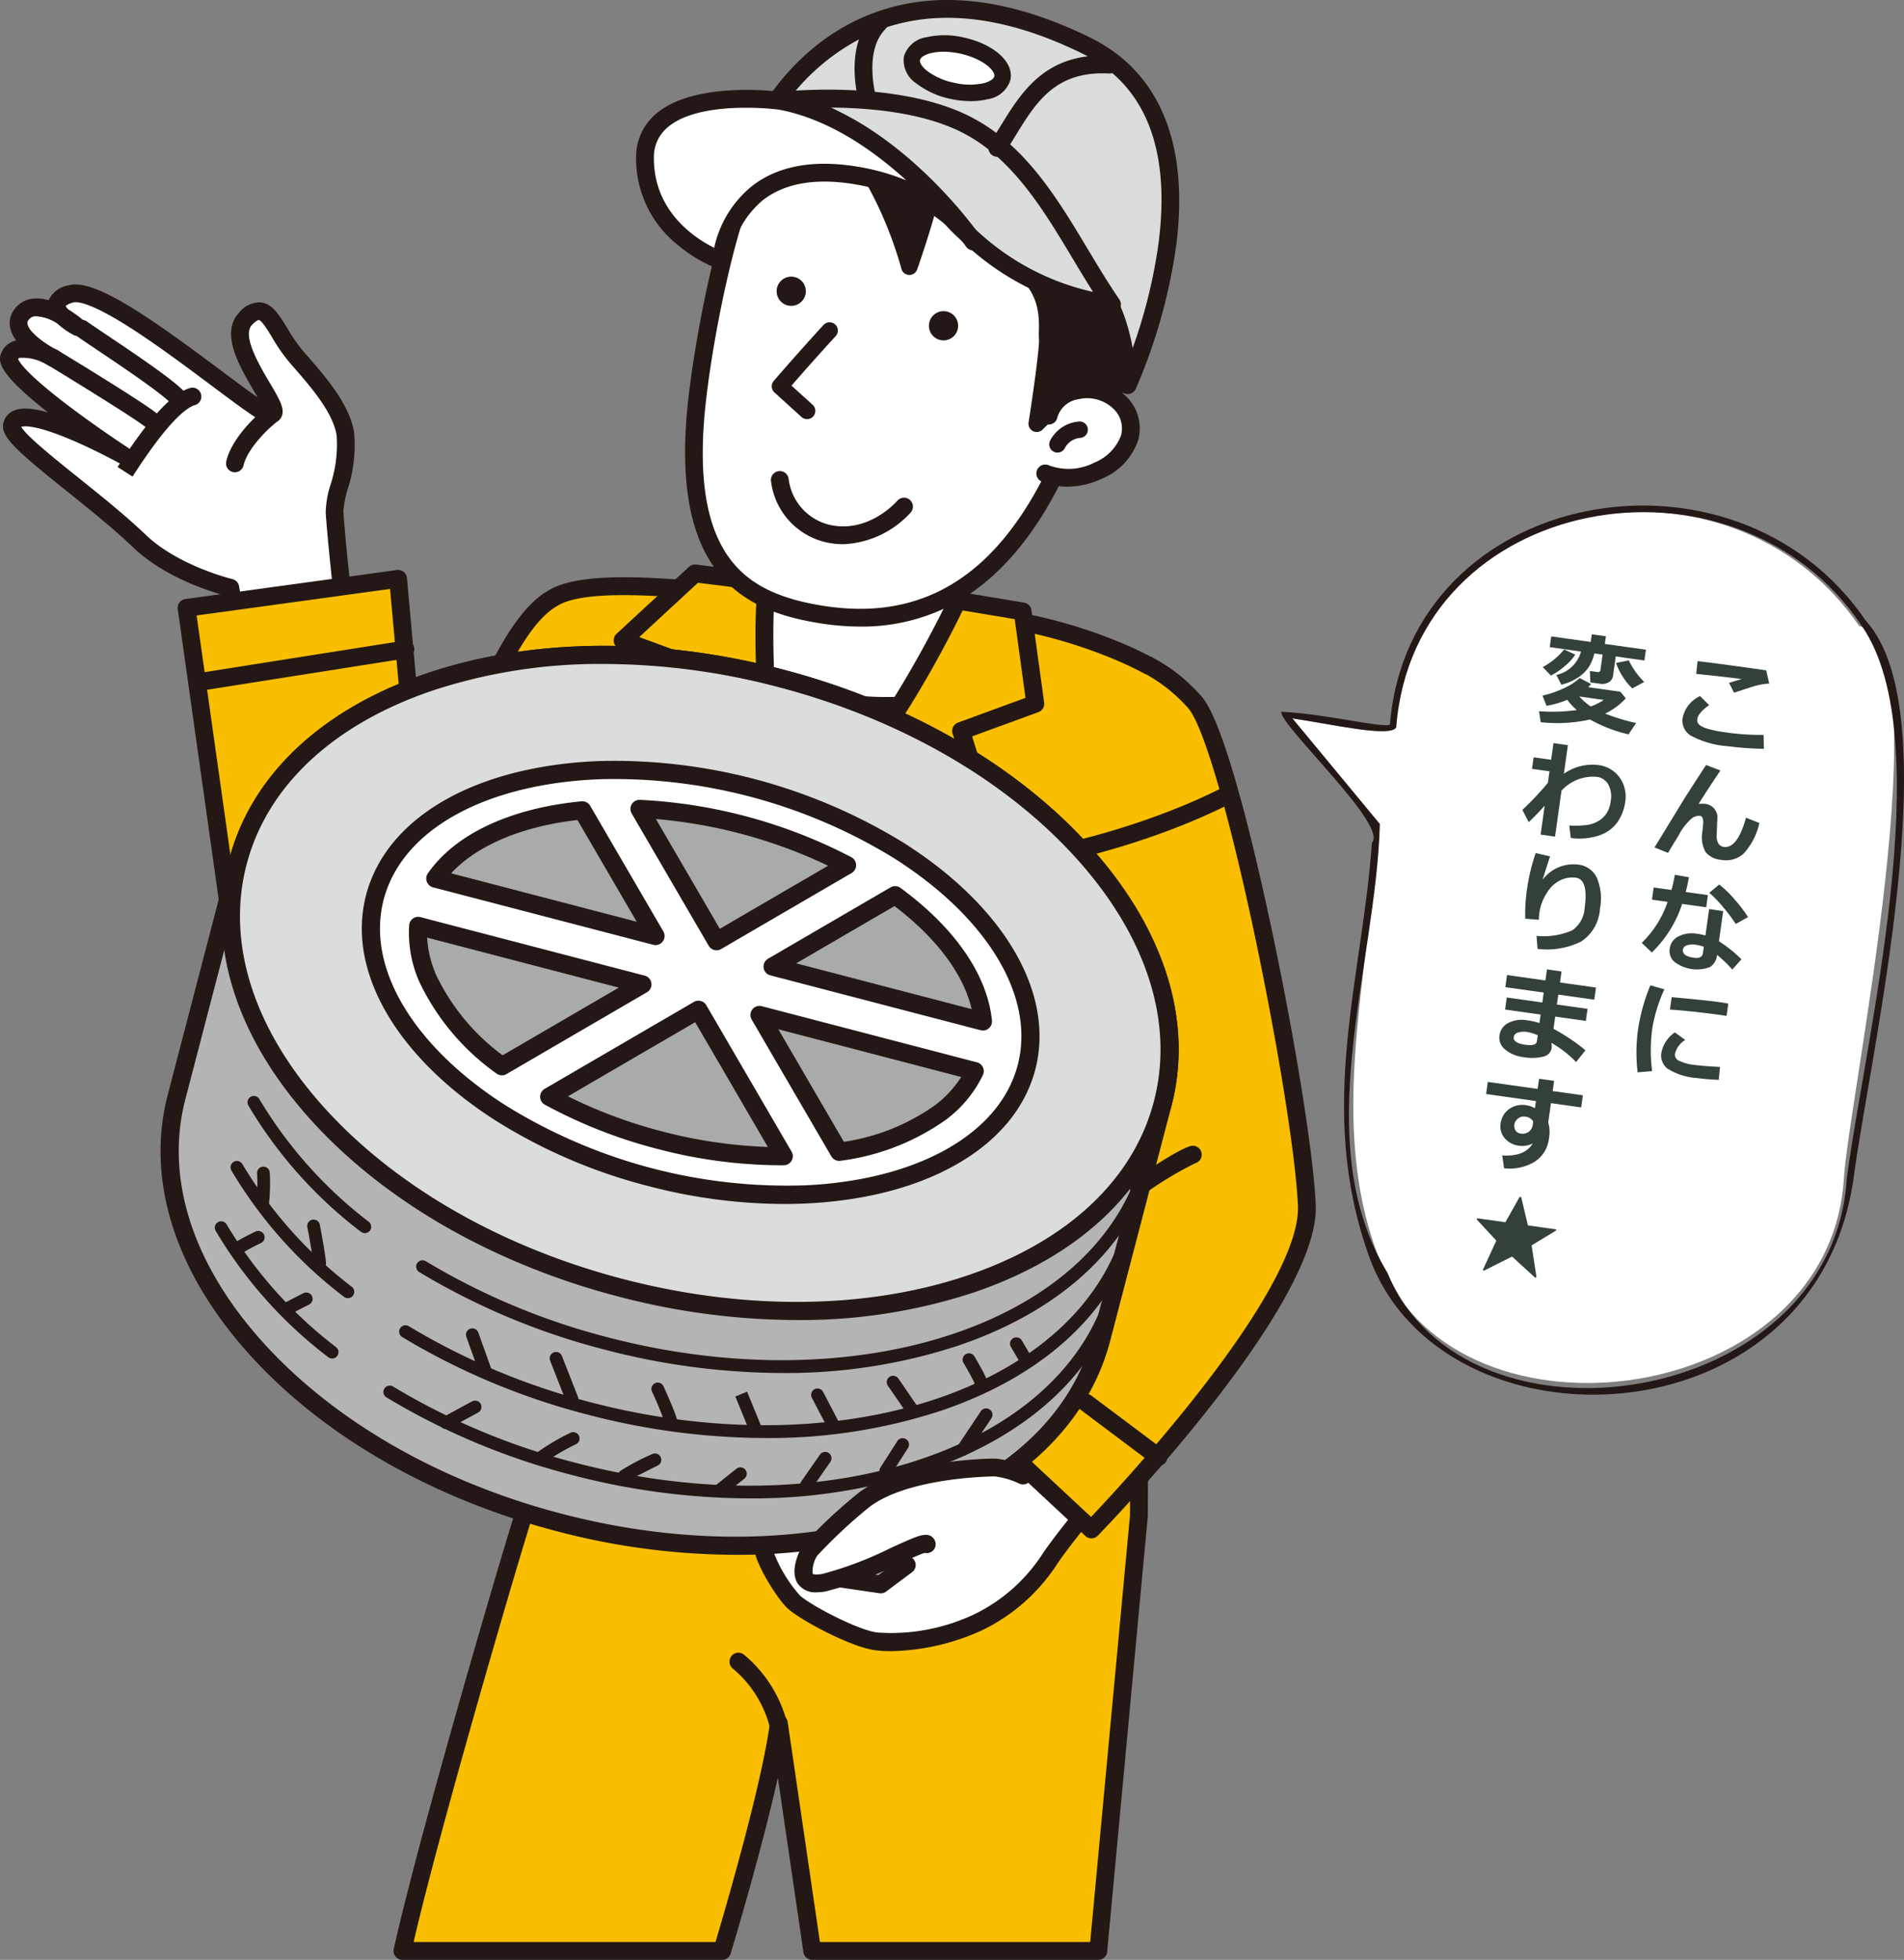 <svg xmlns="http://www.w3.org/2000/svg" width="217.051" height="223.372" viewBox="0 0 217.051 223.372"><rect x="0" y="0" width="217.051" height="223.372" fill="#808080" stroke="none"/><defs><style>.cls-1{fill:#fff;}.cls-2{fill:#231815;}.cls-3{fill:#334139;}.cls-4{fill:#f9be00;}.cls-5{fill:#b4b4b5;}.cls-6{fill:#dbdcdc;}.cls-7{fill:#a9aaaa;}</style></defs><g id="レイヤー_2" data-name="レイヤー 2"><g id="メイン"><path class="cls-1" d="M156.974,93.878c-.449,16.438-6.164,34.03.528,50.287,8.924,21.678,51.1,16.31,52.702-9.89.57-9.326,11.383-59.994,1.729-62.941-14.881-21.666-50.72-15.295-53.094,11.535-.686,1.186-7.149-.351-11.833-1.032Z"/><path class="cls-2" d="M211.277,134.465c-4.438,30.289-47.003,31.654-55.223,8.688-6.054-16.914-.691-31.881.338-47.112,1.918-1.933-10.445-13.309-10.34-14.917,4.799.181,11.448,1.866,12.394,1.473,2.208-27.085,39.299-33.835,54.251-11.846C222.42,81.345,213.081,120.481,211.277,134.465ZM157.302,93.914c-.449,16.438-8.233,36.111.867,51.154,8.923,21.68,50.761,15.444,52.364-10.757,1.984-15.346,10.694-49.895,1.73-62.941-14.485-21.703-51.056-15.111-53.095,11.535-.686,1.186-7.149-.351-11.833-1.032Z"/><path class="cls-3" d="M201.079,85.343a35.404,35.404,0,0,1-4.193-.305,10.196,10.196,0,0,1-4.161-1.212,1.976,1.976,0,0,1-.911-1.98,3.478,3.478,0,0,1,1.991-2.507l1.033,1.027q-1.25.895-1.345,1.568a.902.902,0,0,0,.02.373.806.806,0,0,0,.294.37,2.954,2.954,0,0,0,.945.405,13.522,13.522,0,0,0,1.795.364l.424.06a27.611,27.611,0,0,0,4.071.253Zm.606-7.43a5.858,5.858,0,0,0-.869.1c-.321.06-.588.12-.797.181q-.315.092-2.343.754l-.57-1.122q.234-.062,1.434-.438-1.72-.224-5.178-.586l.156-1.445q1.655.174,6.286.824,1.068.15,1.543.223Z"/><path class="cls-3" d="M196.122,87.818q-1.548,2.303-2.496,3.826a1.89,1.89,0,0,1,.654-.026,1.556,1.556,0,0,1,1.502,1.4l-.085,2.118a1.787,1.787,0,0,0,.181.984.843.843,0,0,0,.642.404q1.532.215,2.521-3.327l1.524.605a7.627,7.627,0,0,1-1.802,3.492,2.994,2.994,0,0,1-2.522.71,2.587,2.587,0,0,1-1.803-.878,3.547,3.547,0,0,1-.366-2.386l.081-.829a1.464,1.464,0,0,0-.056-.656.392.392,0,0,0-.316-.278,1.434,1.434,0,0,0-.979.342,6.566,6.566,0,0,0-1.456,1.919q-.62.99-1.194,1.968l-1.54-.619,3.234-5.291q.327-.546,2.643-4.108Z"/><path class="cls-3" d="M192.537,99.981q-.171.923-.372,1.681l2.529.356L194.5,103.405l-2.739-.385a13.426,13.426,0,0,1-3.459,5.538l-1.142-1.095a11.871,11.871,0,0,0,2.947-4.675l-1.787-.251.194-1.387,2.031.285a16.748,16.748,0,0,0,.38-1.733Zm5.98,9.355-1.039,1.167a13.984,13.984,0,0,0-1.741-1.671,1.79,1.79,0,0,1-.837,1.403,4.275,4.275,0,0,1-3.988-.584,1.627,1.627,0,0,1-.567-1.523,1.793,1.793,0,0,1,1.028-1.42,3.416,3.416,0,0,1,2.063-.287,7.215,7.215,0,0,1,.978.203l.424-3.012,1.602.225-.485,3.447A14.645,14.645,0,0,1,198.518,109.336Zm-4.283-1.431a4.788,4.788,0,0,0-.973-.237,1.999,1.999,0,0,0-.948.071.617.617,0,0,0-.464.5q-.103.731,1.249.921.94.133,1.036-.546Zm5.043-3.38-1.407.784a17.576,17.576,0,0,0-1.439-1.918,12.948,12.948,0,0,0-1.575-1.636l1.127-.942a11.69,11.69,0,0,1,1.722,1.659A16.694,16.694,0,0,1,199.277,104.526Z"/><path class="cls-3" d="M189.735,112.758a17.531,17.531,0,0,0-1.367,4.381,18.26,18.26,0,0,0-.031,4.937l-1.652.141a19.068,19.068,0,0,1,.039-4.829,21.439,21.439,0,0,1,1.413-5.085Zm6.194,10.319q-1.44-.066-2.45-.208a7.15,7.15,0,0,1-3.393-1.078,1.897,1.897,0,0,1-.692-1.81,3.633,3.633,0,0,1,1.539-2.316l1.186.865a2.475,2.475,0,0,0-1.18,1.615.739.739,0,0,0,.396.721,5.454,5.454,0,0,0,1.985.524q.778.109,2.757.216Zm.895-7.288-.486-.075q-.759-.118-2.529-.326-1.77-.207-3.439-.324l.199-1.416q3.949.36,5.458.572.604.084.993.175Z"/><path class="cls-3" d="M181.382,77.959a2.695,2.695,0,0,1-.341.36l3.673.517.622.756a7.764,7.764,0,0,1-2.356,1.74,24.059,24.059,0,0,0,3.534,1.077l-.861,1.287a16.101,16.101,0,0,1-4.395-1.694l-.056.016a17.28,17.28,0,0,1-5.567.294l-.186-1.25a20.163,20.163,0,0,0,4.298-.136,7.529,7.529,0,0,1-1.086-1.164,10.668,10.668,0,0,1-2.361.68l-.458-1.165a10.852,10.852,0,0,0,2.362-.805,6.53,6.53,0,0,0,1.871-1.192Zm-1.808-3.349a5.423,5.423,0,0,1-1.132,1.255,7.984,7.984,0,0,1-1.646,1.13l-.924-.964a8.239,8.239,0,0,0,2.441-2.006Zm2.18-.137a5.154,5.154,0,0,1-.644,1.563,4.267,4.267,0,0,1-1.235,1.19,5.804,5.804,0,0,1-1.883.812l-.572-1.11a3.759,3.759,0,0,0,2.813-2.67l-3.568-.501.172-1.224,4.503.633.122-.871,1.607.226-.122.871,4.683.658L187.457,75.275l-3.267-.459-.307,2.182a1.01,1.01,0,0,1-.488.76,1.474,1.474,0,0,1-1.003.172l-1.091-.153-.06-1.304.853.12q.313.044.352-.229l.247-1.758Zm-.412,6.048a6.67,6.67,0,0,0,1.483-.75l-2.785-.392A6.826,6.826,0,0,0,181.342,80.522Zm6.097-2.794-1.363.731a6.461,6.461,0,0,1-1.089-1.348,6.853,6.853,0,0,1-.759-1.55l1.45-.293A8.916,8.916,0,0,0,187.438,77.728Z"/><path class="cls-3" d="M176.089,91.83q-1.077,1.185-1.825,1.874l-.715-1.397a35.068,35.068,0,0,0,2.906-3.082l.186-1.317-1.996-.281.185-1.312,1.996.281.267-1.897,1.642.23-.458,3.261a5.629,5.629,0,0,1,3.868-1.001,3.527,3.527,0,0,1,2.49,1.421,3.812,3.812,0,0,1,.624,2.863,5.251,5.251,0,0,1-.823,2.153A4.125,4.125,0,0,1,182.417,95.178a7.108,7.108,0,0,1-3.353.325l-.168-1.415a10.51,10.51,0,0,0,2.093-.072,3.523,3.523,0,0,0,1.296-.484,2.733,2.733,0,0,0,.889-.893,3.35,3.35,0,0,0,.435-1.261l.019-.134a2.835,2.835,0,0,0-.277-1.811,1.709,1.709,0,0,0-1.33-.894,4.87,4.87,0,0,0-4.015,1.578l-.736,5.234-1.642-.23Z"/><path class="cls-3" d="M175.275,108.146l-.116-1.484a8.042,8.042,0,0,0,4.079-.634,3.324,3.324,0,0,0,1.409-2.553q.456-3.238-1.019-3.445a3.183,3.183,0,0,0-1.672.259,3.639,3.639,0,0,0-1.593,1.439,5.586,5.586,0,0,0-.88,2.323,6.003,6.003,0,0,0-.057.779l-1.552-.118a19.217,19.217,0,0,1,.193-3.31,22.544,22.544,0,0,1,.995-4.174l1.645.38q-.302.886-.86,2.671a4.398,4.398,0,0,1,4.037-1.74,2.66,2.66,0,0,1,2.176,1.554,6.105,6.105,0,0,1,.332,3.461,4.813,4.813,0,0,1-2.151,3.757A8.78,8.78,0,0,1,175.275,108.146Z"/><path class="cls-3" d="M180.739,119.706l-1.07,1.34a12.633,12.633,0,0,0-2.811-2.188l.023.258a1.476,1.476,0,0,1-.002.349,1.189,1.189,0,0,1-.955.963,5.427,5.427,0,0,1-2.26.058,4.014,4.014,0,0,1-2.05-.844,1.698,1.698,0,0,1-.675-1.621,1.834,1.834,0,0,1,1.032-1.444,3.366,3.366,0,0,1,2.065-.298,8.737,8.737,0,0,1,1.458.317l.135-.963-4.056-.57.193-1.375,4.056.57.159-1.131-4.375-.615.194-1.381,4.375.615.177-1.259,1.66.233-.178,1.259,4.103.577-.194,1.381-4.102-.577-.159,1.131,3.493.491-.193,1.375-3.493-.491-.196,1.393A21.877,21.877,0,0,1,180.739,119.706Zm-5.538-1.015.099-.702a5.466,5.466,0,0,0-1.202-.37,2.282,2.282,0,0,0-1.035.064.642.642,0,0,0-.502.519q-.095.673,1.351.876Q175.124,119.248,175.201,118.691Z"/><path class="cls-3" d="M180.25,126.216l-3.446-.484-.309,2.193a4.013,4.013,0,0,1,.081,1.828,3.595,3.595,0,0,1-1.638,2.66,5.505,5.505,0,0,1-3.479.739l-.209-1.461q2.581.161,3.478-1.375a2.527,2.527,0,0,1-1.575.264,2.494,2.494,0,0,1-1.617-.852,2.024,2.024,0,0,1-.467-1.666,2.349,2.349,0,0,1,.976-1.662,2.587,2.587,0,0,1,1.929-.433,2.912,2.912,0,0,1,1.006.336l.113-.812-5.681-.799.194-1.381,5.681.799.163-1.161,1.712.241-.163,1.161,3.446.484Zm-5.506,1.918.034-.327a1.198,1.198,0,0,0-.977-.546.97.97,0,0,0-.751.229,1.023,1.023,0,0,0-.417.672.953.953,0,0,0,.143.688.788.788,0,0,0,.57.347,1.203,1.203,0,0,0,.938-.214A1.233,1.233,0,0,0,174.744,128.135Z"/><path class="cls-3" d="M177.417,140.231l-2.82,1.71.557,3.617-.141.075-2.643-2.418-3.222,1.618-.103-.109,1.532-3.324-2.239-2.421.065-.126,3.208.451,1.624-2.884.18.025.761,3.219,3.209.451Z"/><path class="cls-1" d="M40.481,76.464c-.684-1.105-2.017-13.213-2.342-18.087-.12-1.79,1.732-5.448,1.238-8.868-.445-3.079-3.35-6.263-5.62-8.873-2.53-2.909-3.224-6.994-5.778-4.286-2.843,3.013,5.13,10.985,2.788,10.906C29.124,47.201,12.191,32.307,8.096,33.496s.752,3.784.752,3.784-4.435-3.84-6.334-1.498C.625,38.113,6.074,40.801,6.074,40.801S1.92,38.473,1.067,40.652s12.958,11.218,12.958,11.218-11.96-6.622-12.66-3.406c-.371,1.704,8.854,7.779,14.543,13.217,3.982,3.806,10.346,5.306,10.346,5.306L28.06,77.552Z"/><path class="cls-2" d="M28.059,78.564a1.012,1.012,0,0,1-.997-.842l-1.696-9.924c-1.779-.502-6.744-2.124-10.158-5.387-2.232-2.134-5.073-4.412-7.579-6.422C1.878,51.378.047,49.76.376,48.248a1.999,1.999,0,0,1,1.158-1.423c.597-.271,1.624-.476,3.947.187-5.62-4.404-5.727-5.785-5.357-6.73a2.355,2.355,0,0,1,1.434-1.4,2.719,2.719,0,0,1,.282-.084,3.717,3.717,0,0,1-.674-1.397,2.602,2.602,0,0,1,.561-2.257,3.007,3.007,0,0,1,2.12-1.118,4.627,4.627,0,0,1,1.689.2A3.045,3.045,0,0,1,7.814,32.524c2.935-.852,9.41,3.746,17.57,9.847,1.391,1.04,2.894,2.164,4.002,2.937-.13-.223-.26-.444-.38-.646-1.668-2.821-3.953-6.685-1.763-9.007a3.007,3.007,0,0,1,2.47-1.193c1.334.141,2.122,1.438,3.035,2.939a18.598,18.598,0,0,0,1.773,2.571l.367.421c2.239,2.567,5.026,5.761,5.49,8.971a16.416,16.416,0,0,1-.747,6.411,10.501,10.501,0,0,0-.483,2.535c.351,5.246,1.64,16.413,2.206,17.643a1.012,1.012,0,0,1-.785,1.519l-12.422,1.088C28.118,78.563,28.088,78.564,28.059,78.564ZM2.424,48.648c.547,1.011,3.817,3.634,6.472,5.762,2.538,2.036,5.416,4.343,7.712,6.538,3.729,3.565,9.819,5.039,9.88,5.053a1.013,1.013,0,0,1,.765.815l1.648,9.646,10.274-.9c-.876-3.989-1.862-14.376-2.045-17.117a11.035,11.035,0,0,1,.543-3.179,14.631,14.631,0,0,0,.703-5.611c-.379-2.619-2.948-5.564-5.012-7.93l-.369-.424a20.196,20.196,0,0,1-1.975-2.848c-.47-.773-1.18-1.942-1.518-1.978-.063-.006-.326.083-.785.569-1.145,1.213.844,4.577,2.033,6.587,1.174,1.985,1.82,3.078,1.279,3.99a1.383,1.383,0,0,1-1.294.646c-.802-.027-1.959-.834-6.562-4.275-2.836-2.12-6.366-4.76-9.444-6.716C10.067,34.313,8.69,34.378,8.378,34.468a2.412,2.412,0,0,0-.896.401,1.454,1.454,0,0,0,.306.398,13.866,13.866,0,0,1,1.722,1.247,1.012,1.012,0,0,1-1.14,1.657A8.905,8.905,0,0,1,6.547,36.887a4.872,4.872,0,0,0-2.522-.843.974.974,0,0,0-.724.376.588.588,0,0,0-.156.549c.189.864,1.761,2.04,2.976,2.714.204.101.359.185.448.235a1.012,1.012,0,0,1-.943,1.791c-.094-.046-.241-.121-.427-.222a5.216,5.216,0,0,0-2.96-.698.326.326,0,0,0-.177.126c.134.346.976,1.772,6.247,5.711,3.125,2.335,6.238,4.376,6.269,4.397a1.012,1.012,0,0,1-1.045,1.733c-.025-.014-2.547-1.406-5.282-2.575C4.041,48.381,2.737,48.547,2.424,48.648ZM41.342,75.932l.007.012Z"/><path class="cls-1" d="M21.942,45.197c-2.674.768-6.611,6.904-7.685,8.578"/><path class="cls-2" d="M15.109,54.321l-1.704-1.093c3.511-5.471,6.212-8.416,8.257-9.004a1.012,1.012,0,0,1,.559,1.946C21.359,46.418,19.29,47.806,15.109,54.321Z"/><path class="cls-1" d="M6.074,40.801S16.452,47.097,17.352,48.007"/><path class="cls-2" d="M17.352,49.019a1.009,1.009,0,0,1-.72-.301c-.611-.598-6.849-4.484-11.083-7.053a1.012,1.012,0,0,1,1.05-1.731c1.751,1.062,10.532,6.409,11.472,7.36a1.012,1.012,0,0,1-.72,1.724Z"/><path class="cls-1" d="M9.332,37.47c1.189.884,8.999,5.896,10.799,7.717"/><path class="cls-2" d="M20.131,46.199a1.009,1.009,0,0,1-.72-.301c-1.238-1.252-5.752-4.282-8.45-6.093-1.097-.736-1.889-1.268-2.233-1.524a1.012,1.012,0,1,1,1.208-1.624c.305.227,1.12.774,2.153,1.467,2.939,1.973,7.381,4.953,8.761,6.35a1.012,1.012,0,0,1-.72,1.724Z"/><path class="cls-1" d="M30.672,47.498s-3.263,2.631-3.895,5.315"/><path class="cls-2" d="M26.778,53.826a1.013,1.013,0,0,1-.986-1.244c.703-2.988,4.101-5.755,4.245-5.871a1.012,1.012,0,0,1,1.271,1.575c-.833.674-3.095,2.844-3.546,4.76A1.013,1.013,0,0,1,26.778,53.826Z"/><path class="cls-1" d="M60.827,168.233l.088.003C60.922,168.088,60.894,168.079,60.827,168.233Z"/><path class="cls-2" d="M60.916,169.252l-.04-.001-.086-.003a1.015,1.015,0,0,1-.894-1.418,1.046,1.046,0,0,1,2.033.452A1.015,1.015,0,0,1,60.916,169.252Zm-1.015-1.06a.995.995,0,0,0,1.859.44l-.933-.4Z"/><path class="cls-4" d="M135.33,79.391c-2.185-3.669-13.366-7.698-19.919-8.657-6.816-.998-15.121-2.52-18.3-2.52-4.711,0-9.745-.319-12.867-.563-6.5-.508-17.562-1.877-21.323.592-6.607,3.825-11.82,23.398-14.652,29.511L45.379,65.972,21.267,69.282l5.791,41.049C28.457,124.582,39.129,131.751,48.681,127.884c8.668-3.508,13.154-10.435,15.891-13.827-1.651,9.631-5.096,59.067-5.05,59.114-2.699,8.709-11.097,37.625-13.645,49.186h36.443s5.424-17.845,6.466-25.957l3.806,25.957h32.611l4.629-49.599s.151-29.774.045-35.454-2.419-26.26,1.206-40.761C132.202,92.065,137.607,83.213,135.33,79.391Z"/><path class="cls-2" d="M125.203,223.372H92.592a1.015,1.015,0,0,1-1.004-.868l-2.918-19.904c-1.894,8.554-5.203,19.473-5.378,20.052a1.015,1.015,0,0,1-.971.72H45.878a1.015,1.015,0,0,1-.991-1.234c2.576-11.685,11.085-40.919,13.63-49.149.004-.127.013-.274.024-.448.023-.368.059-.908.105-1.598.093-1.376.23-3.35.402-5.747.244-3.411.743-10.293,1.352-18.068.791-10.107,1.828-22.51,2.654-29.473-2.918,3.685-7.16,8.405-13.991,11.17a14.655,14.655,0,0,1-13.37-1.095c-5.364-3.246-8.877-9.542-9.642-17.278L20.262,69.424a1.015,1.015,0,0,1,.867-1.147l24.112-3.31a1.015,1.015,0,0,1,1.149.914L48.896,93.442c.338-.917.696-1.913,1.073-2.962,3.044-8.467,7.21-20.058,12.42-23.102,3.595-2.331,12.292-1.573,19.284-.964.941.082,1.832.16,2.651.224,2.675.209,7.893.56,12.788.56a110.635,110.635,0,0,1,12.323,1.584c2.043.324,4.156.659,6.124.947,6.789.993,18.206,5.049,20.644,9.142,1.842,3.092-.356,8.354-2.296,12.996a40.138,40.138,0,0,0-1.839,4.922c-2.905,11.62-1.938,27.352-1.418,35.804.124,2.012.222,3.602.242,4.692.106,5.627-.043,35.18-.045,35.478q-0.0.045-.004.089l-4.629,49.599A1.015,1.015,0,0,1,125.203,223.372Zm-31.734-2.03h30.809l4.539-48.633c.006-1.319.148-29.884.045-35.385-.02-1.047-.116-2.618-.239-4.606-.526-8.561-1.506-24.496,1.475-36.421a41.194,41.194,0,0,1,1.935-5.212c1.668-3.992,3.744-8.961,2.425-11.175h0c-1.852-3.109-12.276-7.16-19.194-8.173-1.98-.29-4.099-.626-6.148-.951a111.215,111.215,0,0,0-12.005-1.559c-4.964,0-10.242-.355-12.946-.566-.825-.064-1.722-.143-2.669-.225-5.984-.522-15.026-1.31-18.017.654-.016.01-.032.02-.049.03C58.851,71.772,54.655,83.444,51.879,91.167c-1.04,2.894-1.939,5.393-2.689,7.014a1.015,1.015,0,0,1-1.932-.335L44.465,67.123,22.415,70.149l5.649,40.04.005.043c.697,7.102,3.859,12.847,8.675,15.761a12.669,12.669,0,0,0,11.558.95c7.328-2.966,11.556-8.451,14.353-12.08.4-.519.779-1.01,1.128-1.443a1.015,1.015,0,0,1,1.791.809c-1.576,9.192-4.955,56.53-5.035,58.931a1.01,1.01,0,0,1-.045.311c-2.409,7.773-10.48,35.471-13.344,47.871H81.565c1.017-3.411,5.313-18.053,6.215-25.072a1.015,1.015,0,0,1,.998-.886l.009-0a1.015,1.015,0,0,1,1.004.868ZM60.526,173.017c.005.03.008.061.01.091C60.534,173.082,60.531,173.051,60.526,173.017Zm-.277-.555a1.013,1.013,0,0,1,.25.43A1.005,1.005,0,0,0,60.249,172.462Zm69.583.297h0Z"/><path class="cls-1" d="M109.235,51.514s-1.905,10.978-.591,14.481c2.03,5.41,5.045,12.979,5.045,12.979s-11.144,2.889-20.431.619a34.266,34.266,0,0,1-13.827-7.223,15.025,15.025,0,0,0,9.585-7.75A32.755,32.755,0,0,0,92.454,51.319"/><path class="cls-2" d="M101.307,81.485a33.026,33.026,0,0,1-22.567-8.372,1.015,1.015,0,0,1,.497-1.739,14.162,14.162,0,0,0,8.878-7.221,32.016,32.016,0,0,0,3.324-12.841,1.015,1.015,0,0,1,1.015-1.007h.008a1.015,1.015,0,0,1,1.007,1.022,33.498,33.498,0,0,1-3.552,13.761,16.245,16.245,0,0,1-8.398,7.683A33.665,33.665,0,0,0,93.499,78.607c7.241,1.77,15.788.28,18.81-.359-.912-2.304-3.062-7.758-4.615-11.896-1.372-3.656.341-13.86.541-15.012a1.015,1.015,0,0,1,2.0.347c-.517,2.979-1.639,11.291-.641,13.952,2.003,5.338,5.007,12.884,5.037,12.959a1.015,1.015,0,0,1-.688,1.358A55.647,55.647,0,0,1,101.307,81.485Z"/><path class="cls-1" d="M113.022,163.706c1.294.188,11.032,8.301,11.032,8.301s-2.609,3.125-4.279,5.525a20.217,20.217,0,0,1-8.195,7.334,23.253,23.253,0,0,1-11.762,2.199c-2.589-.376-8.099-3.321-9.334-4.492-1.2-1.138-3.328-4.734-3.485-6.054-.347-2.904-1.22-2.543-.825-4.678,2.589.376,11.426,2.684,11.426,2.684s3.138-2.403,6.103-4.615c1.752-1.307,4.833-2.296,6.942-3.49A7.128,7.128,0,0,0,113.022,163.706Z"/><path class="cls-2" d="M101.525,188.189a13.059,13.059,0,0,1-1.854-.119c-2.863-.416-8.586-3.527-9.887-4.76-1.335-1.266-3.603-5.064-3.795-6.67a7.404,7.404,0,0,0-.555-2.194,4.225,4.225,0,0,1-.261-2.789,1.015,1.015,0,0,1,1.144-.82c2.293.333,9.157,2.09,11.056,2.582.937-.715,3.394-2.587,5.719-4.322a22.67,22.67,0,0,1,4.198-2.197c.996-.44,2.026-.896,2.851-1.363a6.038,6.038,0,0,0,1.967-2.277,1.016,1.016,0,0,1,1.058-.558c.403.059,1.078.157,6.485,4.429,2.577,2.036,5.026,4.076,5.051,4.096a1.015,1.015,0,0,1,.129,1.43c-.026.031-2.6,3.119-4.225,5.454a21.153,21.153,0,0,1-8.593,7.671A25.998,25.998,0,0,1,101.525,188.189Zm-14.419-15.15a3.031,3.031,0,0,0,.211.646,9.396,9.396,0,0,1,.688,2.714,16.216,16.216,0,0,0,3.176,5.438c1.065,1.01,6.399,3.878,8.782,4.224a22.154,22.154,0,0,0,11.18-2.112,19.294,19.294,0,0,0,7.798-6.997c1.182-1.699,2.798-3.72,3.686-4.81-3.66-3.024-7.589-6.098-9.202-7.114a7.112,7.112,0,0,1-2.283,2.275c-.912.517-1.989.993-3.03,1.453a21.423,21.423,0,0,0-3.804,1.967c-2.926,2.183-6.062,4.584-6.093,4.608a1.014,1.014,0,0,1-.874.176C97.264,175.487,90.411,173.7,87.106,173.039Z"/><polyline class="cls-5" points="95.229 179.831 100.406 180.583 103.37 178.371"/><path class="cls-2" d="M100.406,181.599a1.009,1.009,0,0,1-.146-.011l-5.177-.752a1.015,1.015,0,0,1,.292-2.009l4.761.692,2.628-1.961a1.015,1.015,0,0,1,1.214,1.627l-2.965,2.213A1.016,1.016,0,0,1,100.406,181.599Z"/><path class="cls-4" d="M109.149,68.449s-10.112,21.669-19.399,26.003L111.625,89.912l-2.064-6.604,8.461-3.096-1.445-10.525Z"/><path class="cls-2" d="M89.749,95.467a1.015,1.015,0,0,1-.429-1.935c8.846-4.128,18.809-25.299,18.909-25.512a1.014,1.014,0,0,1,1.087-.572l7.429,1.238a1.015,1.015,0,0,1,.839.863l1.445,10.525a1.015,1.015,0,0,1-.657,1.091l-7.553,2.763,1.775,5.68a1.015,1.015,0,0,1-.763,1.297L89.956,95.446A1.016,1.016,0,0,1,89.749,95.467Zm19.987-25.891c-1.56,3.223-8.171,16.352-15.377,22.883l15.963-3.313-1.73-5.535a1.015,1.015,0,0,1,.62-1.256l7.693-2.815-1.232-8.974Z"/><path class="cls-4" d="M87.479,66.385c-.882,5.224-.014,22.179,2.11,26.392a6.249,6.249,0,0,0,.366.643c2.064,3.096-16.716-11.144-16.716-11.144l5.572-6.398-7.842-2.889,8.255-7.636Z"/><path class="cls-2" d="M90.037,94.887c-.664,0-1.633-.548-3.437-1.725-1.441-.939-3.391-2.296-5.798-4.032-4.085-2.947-8.135-6.016-8.175-6.046a1.015,1.015,0,0,1-.152-1.475l4.605-5.287-6.461-2.38a1.015,1.015,0,0,1-.338-1.698l8.255-7.636a1.016,1.016,0,0,1,.815-.262L87.605,65.378a1.015,1.015,0,0,1,.875,1.176c-.842,4.986.018,21.805,2.016,25.766a5.235,5.235,0,0,0,.304.536c.629.944.199,1.514-.015,1.716A1.041,1.041,0,0,1,90.037,94.887ZM74.72,82.122c5.075,3.828,10.474,7.725,13.386,9.6-1.687-5.568-2.377-18.734-1.768-24.457l-6.771-.846-6.692,6.19,6.288,2.317a1.015,1.015,0,0,1,.415,1.619Z"/><path class="cls-4" d="M122.563,109.93,125.452,133.869l-18.551,24.123L124.42,174.318s25.039-25.746,24.558-36.941c-.505-11.76-8.646-52.795-12.795-57.372a19.247,19.247,0,0,0-5.32-4.196"/><path class="cls-2" d="M124.42,175.333a1.012,1.012,0,0,1-.692-.273l-17.519-16.326a1.015,1.015,0,0,1-.113-1.361l18.298-23.794-2.84-23.527a1.015,1.015,0,0,1,2.015-.243l2.889,23.939a1.014,1.014,0,0,1-.203.74l-17.988,23.391,16.11,15.014c1.79-1.888,6.799-7.275,11.714-13.489,7.952-10.052,12.057-17.654,11.871-21.983-.243-5.654-2.303-18.489-5.009-31.212-2.953-13.881-5.836-23.66-7.523-25.521a18.21,18.21,0,0,0-5.022-3.97,1.015,1.015,0,0,1,.908-1.816,20.305,20.305,0,0,1,5.618,4.422c2.7,2.978,6.175,17.858,8.005,26.463,2.728,12.821,4.805,25.794,5.052,31.547.494,11.5-23.81,36.628-24.845,37.692A1.012,1.012,0,0,1,124.42,175.333Z"/><path class="cls-2" d="M98.716,100.739a104.789,104.789,0,0,1-10.513-.53c-6.868-.692-14.522-4.193-22.75-10.405a85.789,85.789,0,0,1-10.293-9.108,1.015,1.015,0,0,1,1.488-1.381c.16.173,16.224,17.308,31.758,18.873,26.343,2.655,45.251-5.569,50.418-8.153a1.015,1.015,0,1,1,.908,1.816C135.16,94.138,120.08,100.739,98.716,100.739Z"/><path class="cls-4" d="M88.786,196.79a13.898,13.898,0,0,0-4.609-7.406"/><path class="cls-2" d="M88.785,197.805a1.015,1.015,0,0,1-.997-.834,12.875,12.875,0,0,0-4.26-6.808,1.015,1.015,0,0,1,1.3-1.56,14.91,14.91,0,0,1,4.958,8.005,1.016,1.016,0,0,1-1,1.197Z"/><path class="cls-5" d="M27.108,98.275c-.849,3.252-6.133,23.506-6.981,26.758-5.006,19.19,14.538,40.903,43.653,48.499s56.776-1.803,61.783-20.992c.849-3.252,6.133-23.506,6.981-26.758C137.55,106.593,118.006,84.879,88.891,77.283S32.115,79.085,27.108,98.275Z"/><path class="cls-2" d="M83.835,177.209a80.791,80.791,0,0,1-20.317-2.676c-14.275-3.724-26.751-10.902-35.13-20.211-8.485-9.427-11.775-19.922-9.263-29.55l6.981-26.758v0C28.619,88.385,36.617,80.835,48.626,76.755c11.859-4.029,26.251-4.197,40.526-.473,14.275,3.724,26.751,10.902,35.13,20.211,8.485,9.427,11.775,19.922,9.263,29.55l-6.981,26.758c-2.512,9.628-10.509,17.178-22.519,21.259A63.01,63.01,0,0,1,83.835,177.209ZM68.833,75.673a60.917,60.917,0,0,0-19.541,3.041C37.962,82.563,30.44,89.603,28.109,98.536v0l-6.981,26.758c-2.331,8.933.794,18.751,8.799,27.644,8.111,9.012,20.226,15.97,34.114,19.593,13.888,3.623,27.858,3.471,39.338-.43,11.329-3.849,18.852-10.889,21.182-19.822l6.981-26.758c2.331-8.933-.794-18.751-8.799-27.644-8.111-9.012-20.226-15.97-34.114-19.593A78.749,78.749,0,0,0,68.833,75.673ZM27.108,98.275h0Z"/><path class="cls-2" d="M85.433,170.776a80.49,80.49,0,0,1-20.239-2.666A79.178,79.178,0,0,1,44.061,159.27a.724.724,0,1,1,.751-1.238,77.726,77.726,0,0,0,20.748,8.676c13.946,3.639,27.98,3.483,39.516-.436,11.431-3.884,19.025-11,21.383-20.038a.724.724,0,0,1,1.401.365c-2.485,9.524-10.411,16.998-22.318,21.043A62.695,62.695,0,0,1,85.433,170.776Z"/><path class="cls-2" d="M37.861,154.835a.721.721,0,0,1-.447-.155,50.385,50.385,0,0,1-12.831-14.398.724.724,0,1,1,1.257-.719A49.64,49.64,0,0,0,38.309,153.541a.724.724,0,0,1-.448,1.294Z"/><path class="cls-2" d="M87.228,163.897a80.491,80.491,0,0,1-20.239-2.666A79.173,79.173,0,0,1,45.855,152.392a.724.724,0,1,1,.751-1.238,77.719,77.719,0,0,0,20.748,8.676c28.682,7.483,56.002-1.701,60.899-20.474a.724.724,0,1,1,1.401.366c-2.485,9.524-10.411,16.998-22.318,21.043A62.695,62.695,0,0,1,87.228,163.897Z"/><path class="cls-2" d="M39.656,147.957a.721.721,0,0,1-.447-.155A50.384,50.384,0,0,1,26.378,133.404a.724.724,0,1,1,1.257-.719A49.64,49.64,0,0,0,40.103,146.663a.724.724,0,0,1-.448,1.294Z"/><path class="cls-2" d="M89.161,156.487a80.49,80.49,0,0,1-20.238-2.666,79.177,79.177,0,0,1-21.134-8.839.724.724,0,0,1,.751-1.238,77.726,77.726,0,0,0,20.748,8.676c28.682,7.483,56.002-1.702,60.899-20.474a.724.724,0,0,1,1.401.366c-2.485,9.524-10.411,16.997-22.318,21.043A62.696,62.696,0,0,1,89.161,156.487Z"/><path class="cls-2" d="M41.589,140.546a.721.721,0,0,1-.447-.155,50.389,50.389,0,0,1-12.831-14.398.724.724,0,1,1,1.257-.719,49.64,49.64,0,0,0,12.469,13.978.724.724,0,0,1-.448,1.294Z"/><ellipse class="cls-6" cx="79.826" cy="112.029" rx="35.909" ry="54.482" transform="translate(-48.726 160.988) rotate(-75.378)"/><path class="cls-2" d="M90.816,150.451a80.79,80.79,0,0,1-20.317-2.676c-14.275-3.724-26.751-10.902-35.13-20.211-8.485-9.427-11.775-19.922-9.263-29.55S36.617,80.835,48.626,76.755c11.859-4.029,26.251-4.197,40.526-.473,14.275,3.724,26.751,10.902,35.13,20.211,8.485,9.427,11.775,19.922,9.263,29.55s-10.509,17.178-22.519,21.259A63.01,63.01,0,0,1,90.816,150.451ZM68.833,75.673a60.917,60.917,0,0,0-19.541,3.041C37.962,82.563,30.44,89.603,28.109,98.536s.794,18.751,8.799,27.644c8.111,9.012,20.226,15.97,34.114,19.593,13.888,3.623,27.858,3.471,39.338-.43,11.329-3.849,18.852-10.889,21.182-19.822,2.331-8.933-.794-18.751-8.799-27.644-8.111-9.012-20.226-15.97-34.114-19.593A78.749,78.749,0,0,0,68.833,75.673Z"/><path class="cls-7" d="M68.612,87.646l-.018.001q-.799.025-1.585.074l-.049.003q-.775.049-1.537.121l-.047.005q-.765.073-1.515.169l-.001 0c-9.981,1.286-17.738,5.62-20.532,12.201-.02.046-.04.093-.059.139-.04.096-.078.193-.115.29q-.045.116-.088.233c-.03.082-.06.165-.088.247-.035.102-.069.205-.102.309-.021.065-.042.129-.062.195-.052.172-.102.345-.147.52-.045.171-.085.343-.123.515-.018.083-.034.167-.051.25-.016.082-.033.163-.048.245-.02.111-.039.222-.057.334-.007.046-.014.091-.021.137-1.017,6.872,3.122,14.229,10.594,20.21l0.0 0q.585.468,1.197.924l.025.019q.609.454,1.246.896l.026.018q.642.446,1.309.878l.007.004a61.854,61.854,0,0,0,35.038,9.426l0,0a47.013,47.013,0,0,0,6.21-.693l.001-0c9.122-1.659,16.056-6.001,18.469-12.344.016-.043.033-.086.049-.13q.059-.159.114-.319c.027-.079.053-.158.078-.237.026-.081.053-.162.077-.243.051-.169.1-.338.144-.509.046-.175.087-.35.125-.526.015-.067.027-.133.041-.2.022-.106.043-.213.062-.319.016-.086.03-.173.044-.259q.02-.123.037-.246c.015-.103.029-.206.041-.31.006-.05.011-.1.016-.151.751-6.865-3.564-14.163-11.142-20.058l-0-0q-.594-.462-1.215-.912l-.036-.026q-.613-.444-1.251-.875l-.046-.031q-.64-.432-1.305-.851l-.032-.02A62.061,62.061,0,0,0,68.612,87.646Z"/><path class="cls-2" d="M65.203,160.173a.724.724,0,0,1-.674-.46l-1.821-4.646a.724.724,0,0,1,1.348-.528l1.821,4.646a.725.725,0,0,1-.674.988Z"/><path class="cls-2" d="M76.521,162.935l-.042-.001a.724.724,0,0,1-.682-.709,32.884,32.884,0,0,0-1.475-3.623.724.724,0,0,1,1.318-.6c1.641,3.605,1.614,4.074,1.603,4.251A.724.724,0,0,1,76.521,162.935Zm-.723-.766c-.001.011-.001.024-.001.038Z"/><path class="cls-2" d="M86.06,163.434a.724.724,0,0,1-.67-.45l-1.563-3.82,1.34-.548,1.563,3.82a.724.724,0,0,1-.67.998Z"/><path class="cls-2" d="M95.028,163.214a.724.724,0,0,1-.643-.389l-1.833-3.511a.724.724,0,1,1,1.284-.67l1.833,3.511a.724.724,0,0,1-.641,1.059Z"/><path class="cls-2" d="M103.88,161.258a.723.723,0,0,1-.598-.314l-2.06-3.002a.724.724,0,1,1,1.194-.819l2.06,3.002a.724.724,0,0,1-.596,1.134Z"/><path class="cls-2" d="M111.785,158.202a.724.724,0,0,1-.711-.591c-.101-.278-.716-1.393-1.244-2.294a.724.724,0,0,1,1.249-.732c1.399,2.386,1.418,2.685,1.429,2.846a.724.724,0,0,1-.674.77C111.817,158.201,111.801,158.202,111.785,158.202Zm-.722-.676 0.0.001Z"/><path class="cls-2" d="M116.973,155.763a.724.724,0,0,1-.625-.358l-1.115-1.902a.724.724,0,0,1,1.249-.732l1.115,1.902a.724.724,0,0,1-.624,1.09Z"/><path class="cls-2" d="M61.664,166.832a.724.724,0,0,1-.518-1.23,26.448,26.448,0,0,1,3.879-2.302.724.724,0,0,1,.663,1.287,28.108,28.108,0,0,0-3.507,2.027A.722.722,0,0,1,61.664,166.832Z"/><path class="cls-2" d="M71.165,168.932a.724.724,0,0,1-.482-1.265,25.667,25.667,0,0,1,3.672-1.941.724.724,0,0,1,.641,1.298c-1.467.725-3.119,1.57-3.375,1.745A.721.721,0,0,1,71.165,168.932Zm.481-.183-.017.015Z"/><path class="cls-2" d="M82.251,170.402a.724.724,0,0,1-.451-1.291l2.153-1.713a.724.724,0,0,1,.902,1.133l-2.153,1.713A.721.721,0,0,1,82.251,170.402Z"/><path class="cls-2" d="M91.932,169.99a.724.724,0,0,1-.594-1.138l2.122-3.048a.724.724,0,1,1,1.188.827l-2.122,3.048A.723.723,0,0,1,91.932,169.99Z"/><path class="cls-2" d="M100.98,168.369a.724.724,0,0,1-.609-1.114l1.922-3.006a.724.724,0,0,1,1.22.78l-1.922,3.006A.723.723,0,0,1,100.98,168.369Z"/><path class="cls-2" d="M109.771,165.923a.724.724,0,0,1-.601-1.126l2.643-3.955a.724.724,0,0,1,1.204.805l-2.643,3.955A.723.723,0,0,1,109.771,165.923Z"/><path class="cls-2" d="M55.271,156.823a.724.724,0,0,1-.681-.48l-1.428-3.975a.724.724,0,1,1,1.363-.489L55.952,155.854a.725.725,0,0,1-.681.969Z"/><path class="cls-2" d="M36.44,144.706a.724.724,0,0,1-.723-.707c-.01-.443-.422-2.774-.678-4.139a.724.724,0,1,1,1.423-.268c.115.609.687,3.682.703,4.373a.724.724,0,0,1-.707.741Z"/><path class="cls-2" d="M29.924,138.077a.725.725,0,0,1-.701-.907A21.482,21.482,0,0,0,29.304,133.709a.724.724,0,0,1,1.447-.052,21.762,21.762,0,0,1-.127,3.879A.724.724,0,0,1,29.924,138.077Z"/><path class="cls-2" d="M50.849,162.873a.724.724,0,0,1-.345-1.361l3.311-1.79a.724.724,0,0,1,.689,1.274L51.193,162.786A.721.721,0,0,1,50.849,162.873Z"/><path class="cls-2" d="M32.829,149.83a.724.724,0,0,1-.331-1.368l2.08-1.069a.724.724,0,0,1,.662,1.288l-2.08,1.069A.721.721,0,0,1,32.829,149.83Z"/><path class="cls-2" d="M27.001,143.097a.724.724,0,0,1-.606-1.119c.107-.164.268-.411,2.728-1.61a.724.724,0,1,1,.634,1.302,23.597,23.597,0,0,0-2.216,1.186A.724.724,0,0,1,27.001,143.097Zm.607-.329-0.0.001Z"/><path class="cls-1" d="M106.243,99.585q-.594-.462-1.215-.912l-.036-.026q-.613-.444-1.251-.875l-.046-.031q-.64-.432-1.305-.851l-.032-.02a62.061,62.061,0,0,0-33.683-9.103l-.018.001q-.799.025-1.585.074l-.049.003q-.775.049-1.537.121l-.047.005q-.765.073-1.515.169l-.001 0h0c-9.981,1.286-17.738,5.62-20.532,12.201-.02.046-.04.093-.059.139-.04.096-.078.193-.115.29q-.045.116-.088.233c-.03.082-.06.165-.088.247-.035.102-.069.205-.102.309-.021.065-.042.129-.062.195-.052.172-.102.345-.147.52-.045.171-.085.343-.123.515-.018.083-.034.167-.051.25-.016.082-.033.163-.048.245-.02.111-.039.222-.057.334q-.011.069-.021.137c-1.017,6.872,3.122,14.229,10.594,20.21h0l0.0 0q.585.468,1.197.924l.025.019q.609.454,1.246.896l.026.018q.642.446,1.309.878l.007.004a61.854,61.854,0,0,0,35.038,9.426h0l0,0a47.014,47.014,0,0,0,6.21-.693l.001-0h0c9.122-1.659,16.056-6.001,18.469-12.344q.025-.065.049-.13c.039-.106.077-.212.114-.319.027-.079.053-.158.078-.237.026-.081.053-.161.077-.243.051-.169.1-.338.144-.509.046-.175.087-.35.125-.526.015-.067.027-.133.041-.2.022-.106.043-.213.062-.319.016-.086.03-.173.044-.259q.02-.123.037-.246c.015-.103.029-.206.041-.31.006-.05.011-.1.016-.151.751-6.865-3.564-14.163-11.142-20.058h0ZM84.567,93.983A55.551,55.551,0,0,1,96.562,98.609L81.685,107.274,72.904,92.196A56.024,56.024,0,0,1,84.567,93.983ZM66.384,92.358l8.342,14.323L49.625,100.133C52.618,95.843,58.752,93.108,66.384,92.358ZM48.785,111.563a12.765,12.765,0,0,1-1.108-6.032l25.553,6.667-16.013,9.326A26.066,26.066,0,0,1,48.785,111.563Zm26.4,18.379a55.205,55.205,0,0,1-12.577-4.944l17.015-9.91,9.719,16.687A54.846,54.846,0,0,1,75.185,129.942ZM95.664,131.276l-9.082-15.594,24.531,6.4a12.765,12.765,0,0,1-3.913,4.722A25.542,25.542,0,0,1,95.664,131.276ZM112.051,116.419l-23.973-6.254,13.965-8.133C107.866,106.304,111.557,111.443,112.051,116.419Z"/><path class="cls-2" d="M89.365,137.222A61.603,61.603,0,0,1,73.824,135.159a60.897,60.897,0,0,1-17.548-7.588l-.018-.012c-.447-.29-.897-.591-1.326-.889l-.021-.015c-.449-.312-.877-.62-1.279-.92l-.022-.016c-.43-.321-.842-.639-1.229-.949l-.003-.002c-8.012-6.414-12.01-14.129-10.969-21.167l.022-.147q.028-.18.061-.359c.016-.087.033-.175.051-.262l.012-.062c.014-.069.028-.138.043-.207.041-.185.084-.369.132-.554.049-.188.103-.374.158-.559.015-.051.032-.101.048-.151l.019-.058c.036-.111.072-.222.11-.332.03-.088.062-.176.094-.264.031-.084.063-.168.095-.251.04-.104.081-.208.123-.311l.064-.15C45.318,93.164,53.1,88.49,63.795,87.112l.004-0c.492-.063,1.012-.121,1.545-.173l.048-.005c.497-.047,1.024-.089,1.568-.123l.05-.003c.52-.033,1.064-.058,1.616-.075a63.09,63.09,0,0,1,34.284,9.261l.029.018c.453.286.901.578,1.336.871l.05.034c.431.292.861.593,1.274.892l.022.016.015.011c.428.311.846.624,1.242.933h0c8.1,6.302,12.305,13.951,11.535,20.987l-.017.159c-.014.113-.029.224-.045.335-.012.087-.026.175-.04.263-.015.094-.03.187-.047.281-.02.111-.043.225-.066.34l-.013.063c-.01.051-.021.102-.032.152-.042.189-.086.377-.135.564-.048.185-.101.367-.156.549-.02.067-.042.134-.064.202l-.027.082c-.025.079-.051.157-.078.235-.038.11-.079.225-.121.339-.018.05-.036.097-.054.144-2.464,6.477-9.48,11.213-19.249,12.99l-.001 0a48.194,48.194,0,0,1-6.346.709Q90.652,137.222,89.365,137.222ZM53.674,123.155l.001.001c.368.295.762.599,1.169.903l.021.016c.387.288.797.583,1.221.878l.017.012q.629.437,1.29.865a60.822,60.822,0,0,0,34.434,9.265,46.113,46.113,0,0,0,6.073-.678l0-0h0c9.039-1.644,15.485-5.906,17.687-11.694l.046-.122c.035-.096.071-.194.104-.292.024-.07.045-.136.067-.201l.027-.083c.017-.053.035-.107.051-.161.047-.157.093-.314.134-.472.042-.161.08-.324.116-.486.008-.038.016-.076.024-.115l.014-.071c.02-.097.039-.195.057-.293.015-.083.028-.162.041-.241q.018-.113.034-.227c.014-.097.027-.192.039-.287l.015-.137c.69-6.309-3.228-13.281-10.748-19.132l.635-.816-.635.816c-.378-.294-.778-.594-1.187-.891l-.021-.015q-.614-.445-1.238-.867l-.047-.032c-.415-.28-.845-.561-1.275-.832l-.034-.021a61.029,61.029,0,0,0-33.098-8.943c-.548.017-1.071.042-1.57.073l-.049.003c-.521.033-1.028.073-1.503.118l-.047.005c-.51.049-1.007.105-1.478.165l-.006.001c-9.945,1.282-17.129,5.503-19.708,11.579l-.056.13c-.036.088-.071.178-.106.268-.028.072-.055.144-.081.216-.028.076-.055.152-.082.229-.033.095-.064.191-.094.286l-.021.066c-.012.038-.024.075-.036.114-.048.159-.094.32-.137.481-.041.158-.078.317-.113.475-.012.056-.023.112-.035.168l-.013.065c-.015.074-.03.15-.044.226-.019.104-.036.207-.052.31l-.019.127c-.931,6.292,2.793,13.308,10.217,19.251Zm35.305,9.656a55.785,55.785,0,0,1-14.055-1.869h0a56.049,56.049,0,0,1-12.814-5.038,1.034,1.034,0,0,1-.023-1.801l17.015-9.91a1.034,1.034,0,0,1,1.414.373l9.719,16.687a1.034,1.034,0,0,1-.886,1.555Q89.165,132.812,88.979,132.812Zm-13.533-3.87a54.395,54.395,0,0,0,12.084,1.78l-8.281-14.218-14.506,8.448a54.763,54.763,0,0,0,10.702,3.99Zm20.217,3.368a1.034,1.034,0,0,1-.893-.514l-9.082-15.594a1.034,1.034,0,0,1,1.155-1.521l24.531,6.4a1.034,1.034,0,0,1,.677,1.436,13.774,13.774,0,0,1-4.222,5.107,26.604,26.604,0,0,1-12.004,4.673A1.037,1.037,0,0,1,95.664,132.31Zm-6.936-15L96.198,130.137a24.022,24.022,0,0,0,10.372-4.155,12.359,12.359,0,0,0,3.006-3.233Zm-31.51,5.248a1.033,1.033,0,0,1-.625-.21,27.08,27.08,0,0,1-8.758-10.376h0a13.774,13.774,0,0,1-1.189-6.519,1.034,1.034,0,0,1,1.292-.922L73.491,111.197a1.034,1.034,0,0,1,.259,1.895l-16.013,9.326A1.034,1.034,0,0,1,57.217,122.558Zm-7.482-11.404a24.516,24.516,0,0,0,7.563,9.125l13.245-7.714-21.852-5.701a12.361,12.361,0,0,0,1.043,4.289Zm62.315,6.299a1.036,1.036,0,0,1-.261-.033l-23.973-6.254a1.034,1.034,0,0,1-.26-1.895l13.965-8.133a1.034,1.034,0,0,1,1.132.06c6.208,4.554,9.91,9.924,10.425,15.119a1.034,1.034,0,0,1-1.029,1.136Zm-21.286-7.657,20.005,5.219c-.936-3.994-4.002-8.099-8.797-11.746Zm-9.079-1.489a1.034,1.034,0,0,1-.895-.514L72.01,92.716a1.034,1.034,0,0,1,.939-1.554A58.215,58.215,0,0,1,97.047,97.696a1.034,1.034,0,0,1,.035,1.807l-14.877,8.664A1.03,1.03,0,0,1,81.686,108.308ZM74.772,93.348l7.286,12.511,12.341-7.187a56.669,56.669,0,0,0-19.627-5.324Zm-.046,14.367a1.036,1.036,0,0,1-.261-.034L49.364,101.133a1.034,1.034,0,0,1-.587-1.593c3.136-4.495,9.354-7.411,17.506-8.212a1.033,1.033,0,0,1,.995.509l8.342,14.323a1.034,1.034,0,0,1-.894,1.555ZM51.432,99.535l21.149,5.518-6.753-11.595C59.475,94.189,54.353,96.363,51.432,99.535Z"/><path class="cls-1" d="M105.647,175.998c-.34-.573-7.656,3.657-11.727,4.387s-1.592-3.679-1.592-3.679a59.91,59.91,0,0,1,6.117-5.719c4.833-3.732,14.968-3.732,14.968-3.732a9.722,9.722,0,0,1,3.21.917"/><path class="cls-2" d="M93.097,181.481a2.42,2.42,0,0,1-2.114-.937c-1.051-1.478.199-3.871.461-4.335a1.018,1.018,0,0,1,.139-.191,60.215,60.215,0,0,1,6.243-5.834c5.049-3.898,15.16-3.943,15.588-3.943.02,0,.04.001.06.002a10.719,10.719,0,0,1,3.605,1.023,1.015,1.015,0,1,1-.908,1.816,8.791,8.791,0,0,0-2.785-.81c-.596.005-9.942.14-14.319,3.52a58.409,58.409,0,0,0-5.907,5.514,3.36,3.36,0,0,0-.521,2.064c.001.002.224.176,1.103.018a40.722,40.722,0,0,0,7.772-2.948c1.033-.47,1.925-.876,2.607-1.143.74-.291,1.858-.73,2.4.186a1.015,1.015,0,0,1-1.105,1.505c-.525.147-1.921.781-3.062,1.3a41.097,41.097,0,0,1-8.254,3.098A5.699,5.699,0,0,1,93.097,181.481Zm11.678-4.964 0.0 0Z"/><line class="cls-4" x1="132.056" y1="166.063" x2="123.801" y2="159.872"/><path class="cls-2" d="M132.055,167.078a1.01,1.01,0,0,1-.608-.203l-8.255-6.191a1.015,1.015,0,1,1,1.218-1.624l8.255,6.191a1.015,1.015,0,0,1-.61,1.827Z"/><line class="cls-4" x1="22.679" y1="77.736" x2="46.205" y2="74.021"/><path class="cls-2" d="M22.677,78.751a1.015,1.015,0,0,1-.157-2.018l23.526-3.715a1.015,1.015,0,1,1,.317,2.005L22.837,78.738A1.019,1.019,0,0,1,22.677,78.751Z"/><path class="cls-2" d="M126.908,26.409a1.012,1.012,0,0,1-.413-.088c-4.085-1.823-7.635-7.542-8.901-11.998a1.015,1.015,0,0,1,1.953-.555c1.132,3.982,4.426,9.205,7.776,10.7a1.015,1.015,0,0,1-.414,1.942Z"/><path class="cls-1" d="M84.593,22.388c-2.071,4.997-4.307,15.873-5.134,23.304-2.075,18.659,5.25,22.937,14.231,24.355,10.556,1.666,19.03-2.391,25.305-13.593,3.113-5.557,7.492-15.954,6.939-23.222s-11.042-21.012-22.06-20.189S88.336,13.36,84.593,22.388Z"/><path class="cls-2" d="M98.058,71.413a29.03,29.03,0,0,1-4.524-.367C84.829,69.673,76.231,65.573,78.454,45.58c.806-7.246,3.025-18.321,5.204-23.58h0c3.666-8.842,8.282-9.155,17.48-9.78.843-.057,1.728-.117,2.66-.187,11.721-.876,22.561,13.444,23.145,21.122.591,7.771-4.163,18.613-7.065,23.794-3.172,5.662-7.028,9.707-11.461,12.024A22.081,22.081,0,0,1,98.058,71.413ZM84.593,22.388l.935.388c-2.045,4.933-4.269,15.89-5.063,23.028-.928,8.349-.021,14.211,2.772,17.922,2.154,2.862,5.427,4.503,10.611,5.32,10.469,1.652,18.405-2.629,24.264-13.087,2.792-4.983,7.368-15.361,6.813-22.651-.519-6.818-10.551-20.033-20.976-19.256-.937.07-1.827.131-2.674.188-9.142.621-12.562.853-15.747,8.535Z"/><path class="cls-2" d="M125.395,47.194s12.175-16.296,1.03-31.924C118.856,4.658,95.921,3.283,93.438,11.255c-.33,1.059,6.903,6.893,10.232,19.141,0,0,1.78-5.045,2.552-8.462a19.663,19.663,0,0,0,8.031,7.411c6.054,2.7,4.998,7.78,5.123,9.169s-1.192,9.782-1.192,9.782,4.097-4.131,5.736-3.353.693,1.187.693,1.187"/><path class="cls-2" d="M118.184,49.236a.94.94,0,0,1-.929-1.086c.502-3.201,1.268-8.624,1.185-9.552a8.419,8.419,0,0,1-.01-.857c.036-1.907.103-5.458-4.56-7.538a19.458,19.458,0,0,1-7.252-6.012c-.847,3.066-2.002,6.348-2.062,6.517a.94.94,0,0,1-1.794-.066,44.779,44.779,0,0,0-8.619-16.508c-1.307-1.676-1.849-2.37-1.603-3.159.87-2.793,3.853-4.732,8.4-5.46,8.495-1.36,20.947,1.774,26.25,9.209A26.053,26.053,0,0,1,130.996,37.341,33.774,33.774,0,0,1,126.148,47.757a.941.941,0,0,1-1.684-.699.941.941,0,0,1-.759-1.171c-.054-.029-.117-.06-.188-.094-.513-.191-2.663,1.149-4.666,3.166A.94.94,0,0,1,118.184,49.236ZM106.223,20.993a.94.94,0,0,1,.818.476,18.85,18.85,0,0,0,7.596,7.016c5.8,2.587,5.712,7.285,5.674,9.29-.005.265-.01.516.003.654a61.006,61.006,0,0,1-.809,7.434c.119-.095.241-.19.365-.284,1.988-1.513,3.403-1.985,4.455-1.486a3.022,3.022,0,0,1,1.31,1.014,33.644,33.644,0,0,0,3.566-8.324c2.089-7.69.898-14.744-3.54-20.967-2.227-3.123-6.157-5.694-11.066-7.237A30.312,30.312,0,0,0,101.238,7.372c-3.674.588-6.087,1.987-6.829,3.952A20.104,20.104,0,0,0,95.626,12.977a47.337,47.337,0,0,1,8.083,14.343c.547-1.697,1.207-3.87,1.596-5.595a.941.941,0,0,1,.918-.733Z"/><path class="cls-1" d="M119.158,53.96c3.519,1.561,8.67-.768,9.598-4.018s-2.342-6.233-6.032-5.432a3.936,3.936,0,0,0-3.181,2.863"/><path class="cls-2" d="M121.652,55.468a7.162,7.162,0,0,1-2.904-.582,1.012,1.012,0,1,1,.821-1.85,6.407,6.407,0,0,0,5.182-.309,5.386,5.386,0,0,0,3.032-3.062,3.067,3.067,0,0,0-.769-2.99,4.325,4.325,0,0,0-4.074-1.175,2.922,2.922,0,0,0-2.436,2.196,1.012,1.012,0,1,1-1.919-.644,4.927,4.927,0,0,1,3.926-3.53,6.36,6.36,0,0,1,5.981,1.769,5.048,5.048,0,0,1,1.239,4.931,7.297,7.297,0,0,1-4.121,4.34A9.414,9.414,0,0,1,121.652,55.468Z"/><path class="cls-1" d="M94.572,37.675c-3.155,3.436-5.657,6.357-5.657,6.357l3.089,2.798"/><path class="cls-2" d="M92.004,47.77a.937.937,0,0,1-.631-.243l-3.089-2.797a.94.94,0,0,1-.083-1.309c.025-.029,2.549-2.974,5.678-6.382A.94.94,0,0,1,95.265,38.311c-2.208,2.405-4.112,4.576-5.037,5.641l2.408,2.181a.94.94,0,0,1-.632,1.637Z"/><path class="cls-2" d="M109.214,36.951a1.664,1.664,0,1,1-1.833-1.476A1.664,1.664,0,0,1,109.214,36.951Z"/><path class="cls-2" d="M91.853,33.017a1.664,1.664,0,1,1-1.833-1.476A1.664,1.664,0,0,1,91.853,33.017Z"/><path class="cls-1" d="M120.55,50.644a3.108,3.108,0,0,1,2.523-1.668"/><path class="cls-2" d="M120.549,51.584a.941.941,0,0,1-.847-1.347,4.063,4.063,0,0,1,3.191-2.184.94.94,0,0,1,.36,1.846,2.193,2.193,0,0,0-1.855,1.152A.94.94,0,0,1,120.549,51.584Z"/><path class="cls-1" d="M120.56,26.088a.935.935,0,0,1-.498-.143c-2.088-1.308-5.171-4.257-8.001-10.883a.94.94,0,1,1,1.729-.739c2.639,6.177,5.41,8.862,7.27,10.027a.94.94,0,0,1-.5,1.737Z"/><path class="cls-1" d="M103.056,57.742s-3.676,4.28-8.808,3.041a7.192,7.192,0,0,1-5.348-6.061"/><path class="cls-2" d="M96.14,62.026a9.053,9.053,0,0,1-2.131-.257,8.155,8.155,0,0,1-6.12-6.948,1.015,1.015,0,1,1,2.02-.199,6.135,6.135,0,0,0,4.576,5.174c4.448,1.074,7.667-2.562,7.802-2.718a1.015,1.015,0,0,1,1.538,1.325A11.013,11.013,0,0,1,96.14,62.026Z"/><path class="cls-6" d="M86.268,15.438S96.24-8.364,123.833,5.195c18.339,9.012,4.716,38.706,4.716,38.706s-.083-7.615-3.557-11.487c-3.187-3.551-8.818-10.422-8.818-10.422l-11.101-9.149Z"/><path class="cls-2" d="M128.549,44.916a1.016,1.016,0,0,1-1.015-1.004c-.001-.072-.123-7.283-3.297-10.82-2.984-3.325-8.153-9.611-8.784-10.38l-10.681-8.803L86.407,16.444A1.015,1.015,0,0,1,85.332,15.046c.167-.398,4.201-9.796,14.212-13.548,7.176-2.69,15.499-1.753,24.736,2.787,7.925,3.894,11.312,12.116,9.794,23.774a62.963,62.963,0,0,1-4.603,16.266A1.015,1.015,0,0,1,128.549,44.916Zm-23.476-33.089a1.015,1.015,0,0,1,.646.232l11.101,9.149a1.009,1.009,0,0,1,.14.14c.056.068,5.653,6.894,8.788,10.387,1.955,2.178,2.908,5.37,3.374,7.938a59.736,59.736,0,0,0,2.945-11.919c1.402-10.846-1.519-18.13-8.682-21.649-8.715-4.283-16.497-5.194-23.129-2.708A24.523,24.523,0,0,0,88.062,14.166l16.872-2.329A1.002,1.002,0,0,1,105.073,11.828Z"/><path class="cls-6" d="M126.761,34.692a29.7,29.7,0,0,1-16.929-8.475c-7.184-7.535-14.593-14.185-20.881-14.725,0,0,12.708-1.439,20.919,2.571S121.741,27.406,126.761,34.692Z"/><path class="cls-2" d="M126.761,35.707q-.049,0-.098-.005a30.462,30.462,0,0,1-17.567-8.785c-6.129-6.428-13.967-13.876-20.233-14.414a1.015,1.015,0,0,1-.027-2.02c.531-.06,13.098-1.425,21.479,2.667,6.425,3.137,10.127,9.307,13.707,15.274,1.148,1.914,2.336,3.893,3.575,5.691a1.015,1.015,0,0,1-.836,1.591ZM94.722,12.261c5.329,2.709,10.877,8.047,15.844,13.255a28.53,28.53,0,0,0,14.044,7.758c-.799-1.256-1.572-2.545-2.329-3.806-3.428-5.713-6.972-11.621-12.856-14.494C104.959,12.794,99.03,12.289,94.722,12.261Z"/><path class="cls-1" d="M88.95,11.492s-15.39-2.111-15.421,6.519S82.2,29.695,82.2,29.695s.893-12.082,15.353-9.704c9.624,1.583,13.417,7.549,13.417,7.549S101.46,13.832,88.95,11.492Z"/><path class="cls-2" d="M82.2,30.71a1.015,1.015,0,0,1-.336-.057,16.356,16.356,0,0,1-4.668-2.789,12.578,12.578,0,0,1-4.682-9.856,6.375,6.375,0,0,1,2.232-5c4.411-3.832,13.94-2.576,14.343-2.521l.049.008c11.586,2.167,20.477,13.481,22.325,15.992.22.286.339.469.364.509a1.015,1.015,0,0,1-1.69,1.123c-.009-.013-.104-.148-.279-.383-.973-1.248-4.778-5.478-12.469-6.743-4.45-.732-7.967-.11-10.454,1.847a10.702,10.702,0,0,0-3.722,6.929,1.015,1.015,0,0,1-1.012.94Zm2.819-18.43c-2.917,0-6.8.397-8.944,2.261a4.368,4.368,0,0,0-1.531,3.474c-.022,6.074,4.657,9.126,6.87,10.23A12.411,12.411,0,0,1,85.679,21.245c2.953-2.325,7.003-3.084,12.039-2.256a25.641,25.641,0,0,1,5.597,1.566c-3.78-3.446-8.857-6.993-14.525-8.061A32.131,32.131,0,0,0,85.019,12.28Z"/><ellipse class="cls-1" cx="109.113" cy="7.772" rx="2.637" ry="5.275" transform="translate(78.029 112.652) rotate(-77.566)"/><path class="cls-2" d="M110.67,11.528a10.883,10.883,0,0,1-2.328-.262A9.49,9.49,0,0,1,104.477,9.521a3.167,3.167,0,0,1-1.434-3.087,3.167,3.167,0,0,1,2.599-2.198,9.488,9.488,0,0,1,4.241.042c3.46.763,5.738,2.84,5.299,4.832a3.167,3.167,0,0,1-2.599,2.198A7.889,7.889,0,0,1,110.67,11.528Zm-3.118-5.63a6.012,6.012,0,0,0-1.451.162c-.686.173-1.154.471-1.221.779s.231.776.781,1.221a7.702,7.702,0,0,0,3.087,1.37,7.708,7.708,0,0,0,3.377.055c.685-.173,1.153-.471,1.221-.779h0c.145-.66-1.323-2.029-3.867-2.59A9.046,9.046,0,0,0,107.552,5.898Z"/><path class="cls-2" d="M113.688,17.871a1.015,1.015,0,0,1-.844-1.578c.404-.607.788-1.231,1.193-1.891,2.429-3.955,5.174-8.438,12.5-8.053a1.015,1.015,0,1,1-.107,2.027c-6.112-.321-8.323,3.277-10.663,7.088-.397.647-.809,1.317-1.234,1.955A1.014,1.014,0,0,1,113.688,17.871Z"/><path class="cls-2" d="M98.829,12.092a1.014,1.014,0,0,1-.978-.749c-.068-.251-1.63-6.177,1.638-9.445a1.015,1.015,0,0,1,1.435,1.435c-2.433,2.433-1.127,7.429-1.114,7.479a1.016,1.016,0,0,1-.981,1.279Z"/><path class="cls-4" d="M129.786,135.314s4.747-3.302,6.191-3.715"/><path class="cls-2" d="M129.787,136.329a1.015,1.015,0,0,1-.581-1.848c.816-.568,4.963-3.42,6.492-3.857a1.015,1.015,0,0,1,.558,1.952,39.721,39.721,0,0,0-5.89,3.572A1.01,1.01,0,0,1,129.787,136.329Z"/></g></g></svg>
